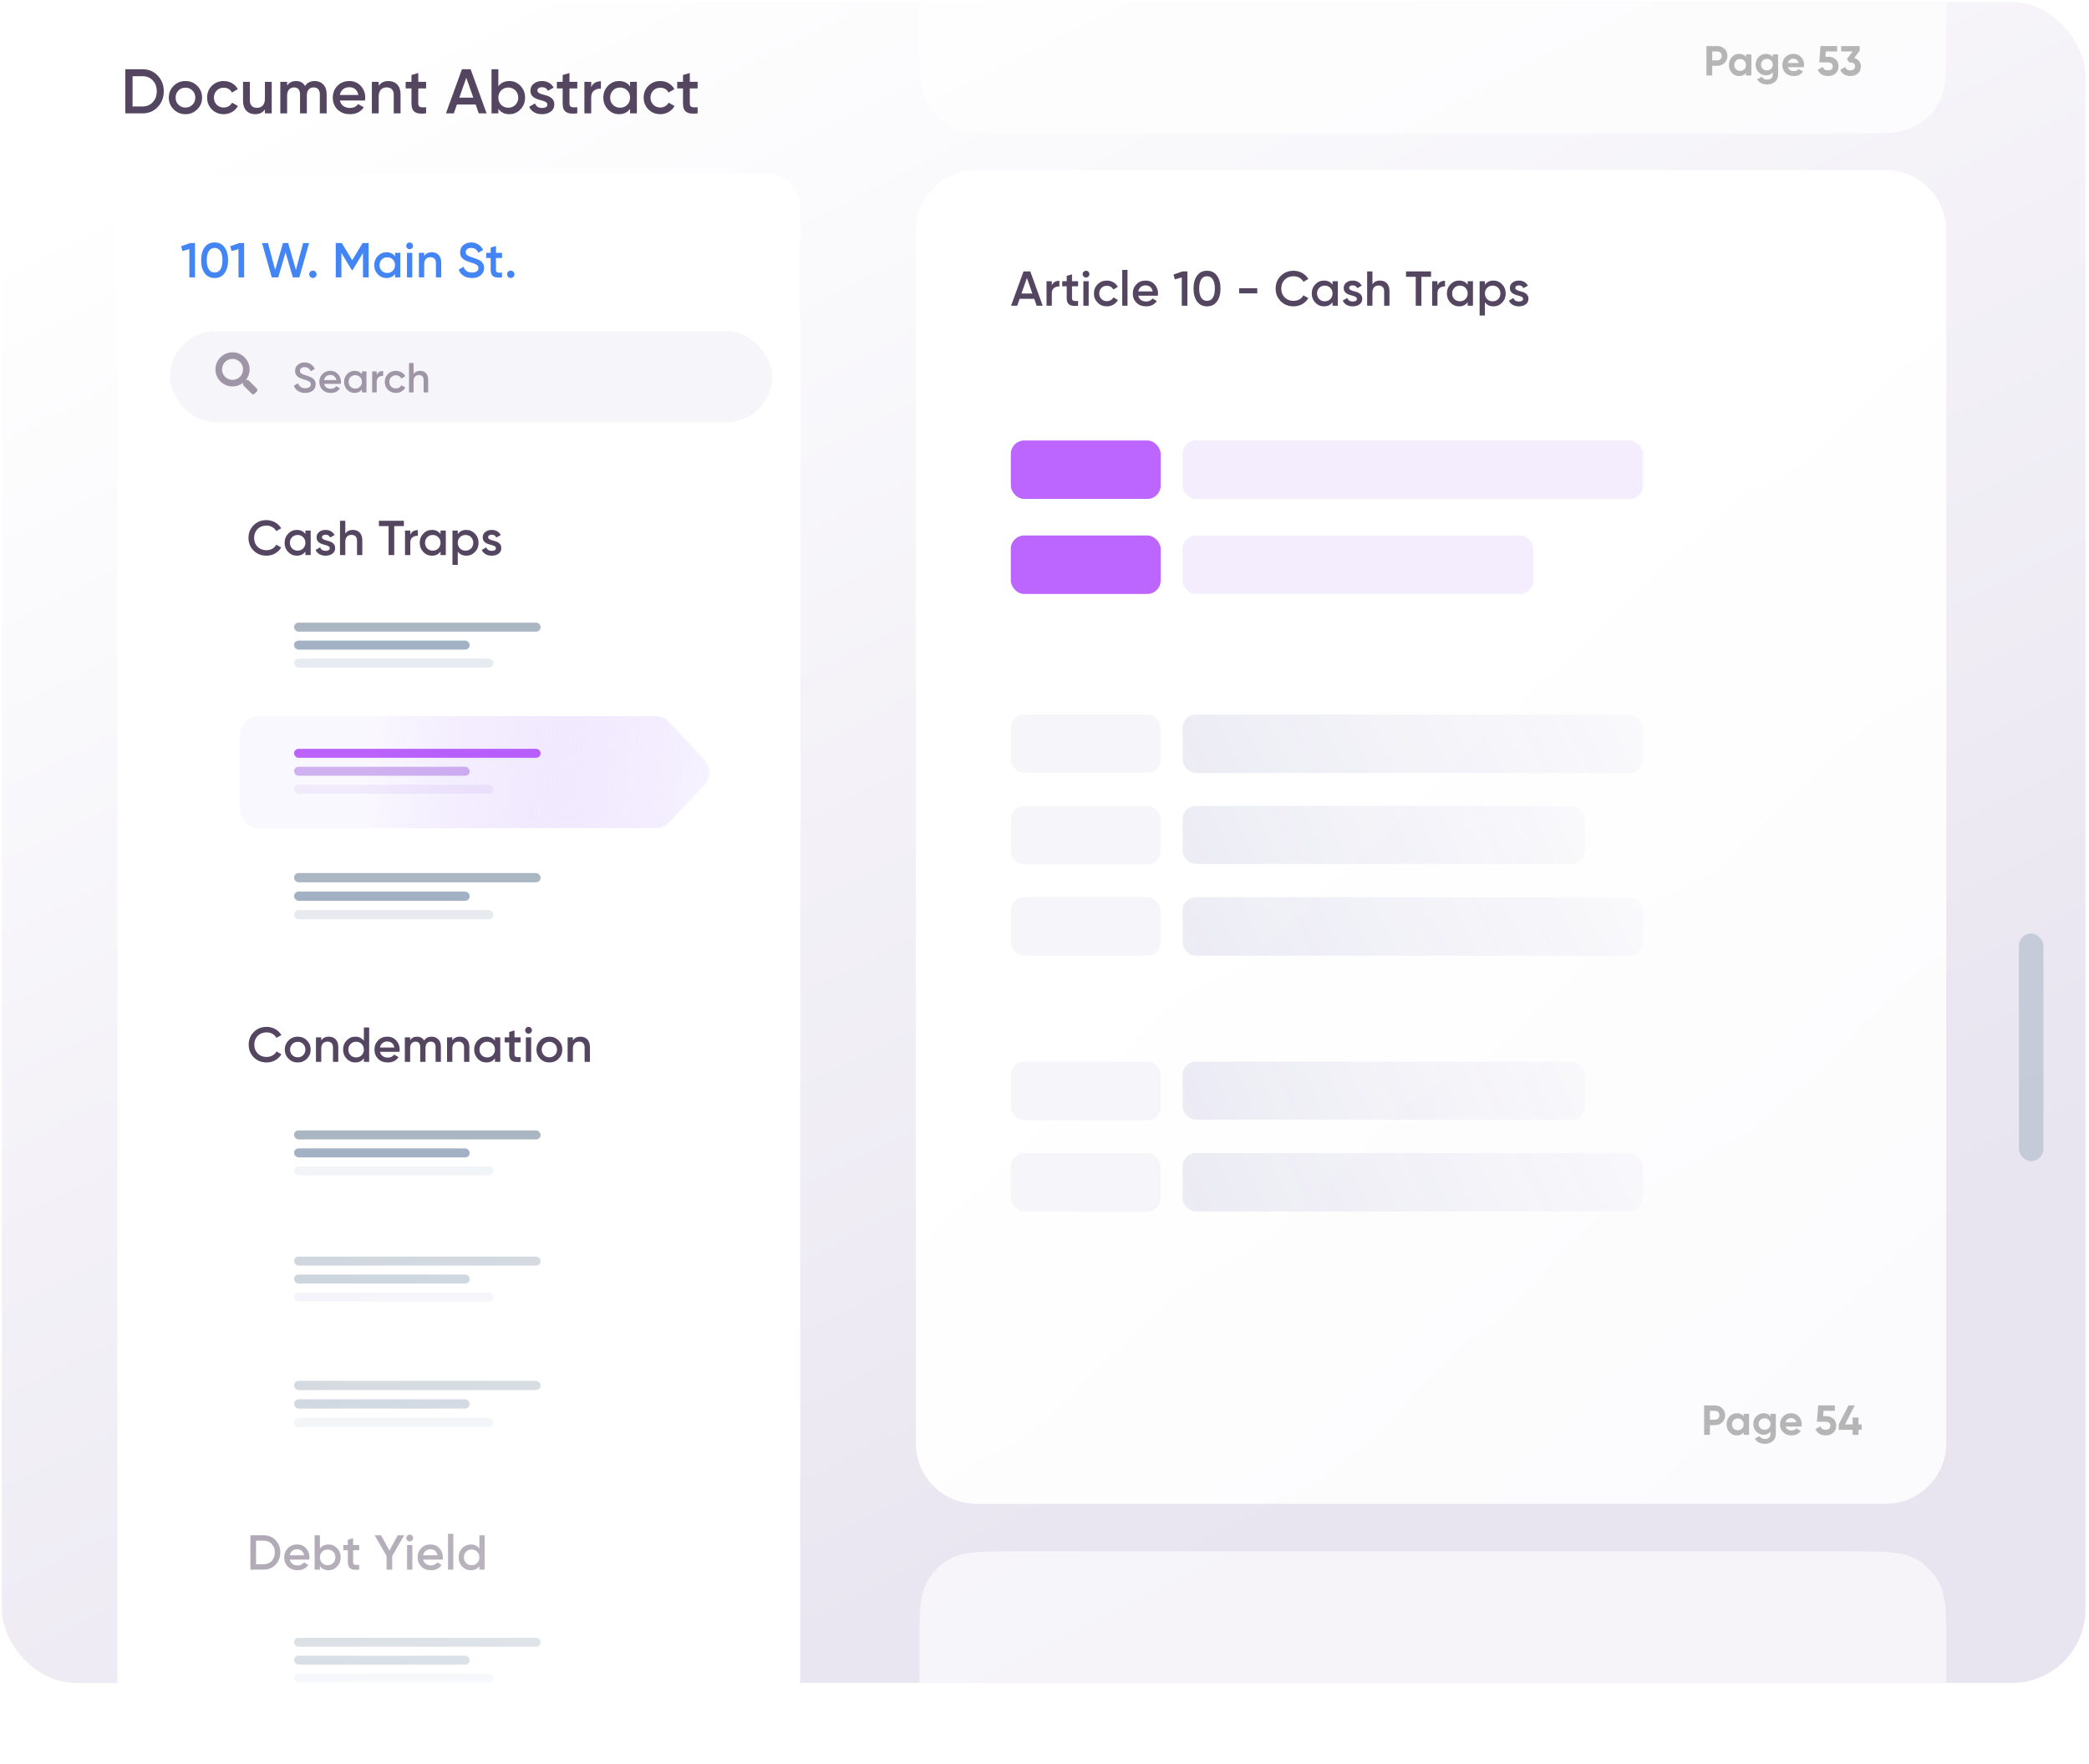 <svg width="566" height="478" viewBox="0 0 566 478" fill="none" xmlns="http://www.w3.org/2000/svg">
<rect x="0.5" y="0.535" width="564.536" height="455.424" rx="19.925" fill="url(#paint0_linear_1642_5206)"/>
<rect x="31.811" y="47.026" width="185.016" height="426.011" rx="8.539" fill="white"/>
<path d="M527.331 446.769C527.331 437.126 527.331 432.305 525.336 428.676C523.861 425.993 521.654 423.786 518.972 422.312C515.343 420.316 510.521 420.316 500.879 420.316H275.579C265.936 420.316 261.115 420.316 257.486 422.312C254.803 423.786 252.596 425.993 251.122 428.676C249.127 432.305 249.127 437.126 249.127 446.769V455.958H527.331V446.769Z" fill="white" fill-opacity="0.6"/>
<path d="M527.331 0.535H249.127V9.724C249.127 19.367 249.127 24.189 251.122 27.818C252.596 30.5 254.803 32.707 257.486 34.182C261.115 36.177 265.936 36.177 275.579 36.177H500.879C510.521 36.177 515.343 36.177 518.972 34.182C521.654 32.707 523.861 30.5 525.336 27.818C527.331 24.189 527.331 19.367 527.331 9.724V0.535Z" fill="white" fill-opacity="0.67"/>
<path d="M248.137 62.526C248.137 53.442 255.501 46.077 264.586 46.077H510.882C519.967 46.077 527.331 53.442 527.331 62.526V390.997C527.331 400.082 519.967 407.446 510.882 407.446H264.586C255.501 407.446 248.137 400.081 248.137 390.997V62.526Z" fill="url(#paint1_linear_1642_5206)"/>
<rect opacity="0.6" x="273.878" y="119.342" width="40.592" height="15.841" rx="3.612" fill="#8F00FF"/>
<rect opacity="0.6" x="273.878" y="145.083" width="40.592" height="15.841" rx="3.612" fill="#8F00FF"/>
<rect opacity="0.6" x="273.878" y="193.596" width="40.592" height="15.841" rx="3.612" fill="#EFEFF7"/>
<rect opacity="0.6" x="273.878" y="218.347" width="40.592" height="15.841" rx="3.612" fill="#EFEFF7"/>
<rect opacity="0.6" x="273.878" y="243.098" width="40.592" height="15.841" rx="3.612" fill="#EFEFF7"/>
<rect opacity="0.6" x="273.878" y="312.401" width="40.592" height="15.841" rx="3.612" fill="#EFEFF7"/>
<rect opacity="0.6" x="273.878" y="287.65" width="40.592" height="15.841" rx="3.612" fill="#EFEFF7"/>
<rect opacity="0.1" x="320.41" y="145.083" width="95.045" height="15.841" rx="3.612" fill="#8248F0"/>
<rect opacity="0.1" x="320.41" y="119.342" width="124.746" height="15.841" rx="3.612" fill="#8248F0"/>
<rect opacity="0.1" x="320.41" y="193.596" width="124.746" height="15.841" rx="3.612" fill="url(#paint2_linear_1642_5206)"/>
<rect opacity="0.1" x="320.41" y="218.347" width="109.011" height="15.718" rx="3.612" fill="url(#paint3_linear_1642_5206)"/>
<rect opacity="0.1" x="320.41" y="243.098" width="124.746" height="15.841" rx="3.612" fill="url(#paint4_linear_1642_5206)"/>
<rect opacity="0.1" x="320.41" y="312.401" width="124.746" height="15.841" rx="3.612" fill="url(#paint5_linear_1642_5206)"/>
<rect opacity="0.1" x="320.41" y="287.65" width="109.011" height="15.718" rx="3.612" fill="url(#paint6_linear_1642_5206)"/>
<path opacity="0.7" d="M461.721 380.775V388.745H463.292V386.126H464.692C465.455 386.126 466.104 385.865 466.628 385.352C467.152 384.84 467.413 384.202 467.413 383.451C467.413 382.699 467.152 382.062 466.628 381.549C466.104 381.037 465.455 380.775 464.692 380.775H461.721ZM463.292 384.658V382.244H464.692C465.364 382.244 465.854 382.756 465.854 383.451C465.854 384.134 465.364 384.658 464.692 384.658H463.292ZM472.43 383.724C471.986 383.166 471.371 382.893 470.574 382.893C469.812 382.893 469.163 383.189 468.616 383.77C468.081 384.35 467.808 385.056 467.808 385.899C467.808 386.741 468.081 387.459 468.616 388.039C469.163 388.62 469.812 388.905 470.574 388.905C471.371 388.905 471.986 388.631 472.43 388.073V388.745H473.899V383.052H472.43V383.724ZM469.721 387.06C469.425 386.753 469.277 386.366 469.277 385.899C469.277 385.432 469.425 385.045 469.721 384.749C470.017 384.441 470.392 384.293 470.848 384.293C471.303 384.293 471.679 384.441 471.975 384.749C472.282 385.045 472.43 385.432 472.43 385.899C472.43 386.366 472.282 386.753 471.975 387.06C471.679 387.356 471.303 387.504 470.848 387.504C470.392 387.504 470.017 387.356 469.721 387.06ZM479.705 383.758C479.273 383.178 478.669 382.893 477.884 382.893C477.087 382.893 476.415 383.178 475.869 383.747C475.322 384.316 475.049 384.999 475.049 385.808C475.049 386.616 475.322 387.311 475.857 387.88C476.404 388.438 477.075 388.722 477.884 388.722C478.669 388.722 479.273 388.438 479.705 387.857V388.472C479.705 389.371 479.136 389.872 478.214 389.872C477.508 389.872 477.007 389.61 476.722 389.075L475.47 389.793C475.971 390.703 476.939 391.182 478.168 391.182C478.988 391.182 479.683 390.954 480.263 390.487C480.844 390.02 481.14 389.349 481.14 388.472V383.052H479.705V383.758ZM479.705 385.808C479.705 386.718 479.034 387.367 478.111 387.367C477.189 387.367 476.518 386.718 476.518 385.808C476.518 385.364 476.666 384.988 476.962 384.703C477.269 384.407 477.645 384.259 478.111 384.259C478.578 384.259 478.954 384.407 479.25 384.703C479.557 384.988 479.705 385.364 479.705 385.808ZM488.119 386.502C488.153 386.286 488.176 386.092 488.176 385.899C488.176 385.045 487.903 384.339 487.356 383.758C486.821 383.178 486.127 382.893 485.296 382.893C484.419 382.893 483.69 383.178 483.132 383.758C482.574 384.328 482.29 385.045 482.29 385.899C482.29 386.764 482.574 387.481 483.144 388.051C483.713 388.62 484.464 388.905 485.409 388.905C486.502 388.905 487.334 388.495 487.891 387.686L486.707 387.003C486.423 387.379 485.99 387.572 485.432 387.572C484.555 387.572 484.02 387.219 483.827 386.502H488.119ZM483.804 385.364C483.975 384.635 484.51 384.214 485.296 384.214C485.967 384.214 486.537 384.589 486.707 385.364H483.804ZM493.972 383.679L494.074 382.244H497.137V380.775H492.617L492.298 385.204H494.712C495.475 385.204 495.942 385.637 495.942 386.286C495.942 386.958 495.475 387.367 494.666 387.367C493.904 387.367 493.425 387.049 493.232 386.411L491.888 387.197C492.332 388.324 493.38 388.905 494.666 388.905C495.463 388.905 496.135 388.677 496.682 388.21C497.24 387.743 497.513 387.106 497.513 386.286C497.513 385.466 497.251 384.828 496.727 384.373C496.204 383.906 495.555 383.679 494.792 383.679H493.972ZM503.546 385.933V384.043H501.963V385.933H499.891L502.532 380.775H500.847L498.194 385.933V387.39H501.963V388.745H503.546V387.39H504.399V385.933H503.546Z" fill="#979797"/>
<path opacity="0.7" d="M462.343 12.475V20.445H463.915V17.827H465.315C466.078 17.827 466.727 17.565 467.251 17.052C467.774 16.54 468.036 15.902 468.036 15.151C468.036 14.4 467.774 13.762 467.251 13.25C466.727 12.737 466.078 12.475 465.315 12.475H462.343ZM463.915 16.358V13.944H465.315C465.987 13.944 466.476 14.457 466.476 15.151C466.476 15.834 465.987 16.358 465.315 16.358H463.915ZM473.053 15.424C472.609 14.866 471.994 14.593 471.197 14.593C470.434 14.593 469.786 14.889 469.239 15.47C468.704 16.05 468.431 16.756 468.431 17.599C468.431 18.441 468.704 19.159 469.239 19.739C469.786 20.32 470.434 20.605 471.197 20.605C471.994 20.605 472.609 20.331 473.053 19.774V20.445H474.522V14.752H473.053V15.424ZM470.343 18.76C470.047 18.453 469.899 18.066 469.899 17.599C469.899 17.132 470.047 16.745 470.343 16.449C470.639 16.142 471.015 15.993 471.471 15.993C471.926 15.993 472.302 16.142 472.598 16.449C472.905 16.745 473.053 17.132 473.053 17.599C473.053 18.066 472.905 18.453 472.598 18.76C472.302 19.056 471.926 19.204 471.471 19.204C471.015 19.204 470.639 19.056 470.343 18.76ZM480.328 15.458C479.896 14.878 479.292 14.593 478.507 14.593C477.71 14.593 477.038 14.878 476.491 15.447C475.945 16.016 475.672 16.7 475.672 17.508C475.672 18.316 475.945 19.011 476.48 19.58C477.026 20.138 477.698 20.422 478.507 20.422C479.292 20.422 479.896 20.138 480.328 19.557V20.172C480.328 21.072 479.759 21.573 478.837 21.573C478.131 21.573 477.63 21.311 477.345 20.776L476.093 21.493C476.594 22.404 477.562 22.882 478.791 22.882C479.611 22.882 480.306 22.654 480.886 22.187C481.467 21.721 481.763 21.049 481.763 20.172V14.752H480.328V15.458ZM480.328 17.508C480.328 18.419 479.657 19.068 478.734 19.068C477.812 19.068 477.14 18.419 477.14 17.508C477.14 17.064 477.288 16.688 477.584 16.403C477.892 16.107 478.268 15.959 478.734 15.959C479.201 15.959 479.577 16.107 479.873 16.403C480.18 16.688 480.328 17.064 480.328 17.508ZM488.742 18.202C488.776 17.986 488.799 17.793 488.799 17.599C488.799 16.745 488.526 16.039 487.979 15.458C487.444 14.878 486.75 14.593 485.918 14.593C485.042 14.593 484.313 14.878 483.755 15.458C483.197 16.028 482.913 16.745 482.913 17.599C482.913 18.464 483.197 19.181 483.766 19.751C484.336 20.32 485.087 20.605 486.032 20.605C487.125 20.605 487.956 20.195 488.514 19.387L487.33 18.703C487.046 19.079 486.613 19.273 486.055 19.273C485.178 19.273 484.643 18.92 484.45 18.202H488.742ZM484.427 17.064C484.598 16.335 485.133 15.914 485.918 15.914C486.59 15.914 487.159 16.29 487.33 17.064H484.427ZM494.595 15.379L494.697 13.944H497.76V12.475H493.24L492.921 16.904H495.335C496.098 16.904 496.565 17.337 496.565 17.986C496.565 18.658 496.098 19.068 495.289 19.068C494.526 19.068 494.048 18.749 493.855 18.111L492.511 18.897C492.955 20.024 494.003 20.605 495.289 20.605C496.086 20.605 496.758 20.377 497.305 19.91C497.862 19.443 498.136 18.806 498.136 17.986C498.136 17.166 497.874 16.529 497.35 16.073C496.826 15.606 496.177 15.379 495.415 15.379H494.595ZM503.866 13.773V12.475L498.857 12.475V13.944H501.976L500.405 15.993L501.009 16.904H501.35C502.158 16.904 502.625 17.337 502.625 17.986C502.625 18.658 502.158 19.068 501.35 19.068C500.621 19.068 500.155 18.76 499.961 18.145L498.618 18.92C499.062 20.024 500.109 20.605 501.35 20.605C502.147 20.605 502.819 20.377 503.365 19.91C503.923 19.443 504.196 18.806 504.196 17.986C504.196 16.859 503.456 16.028 502.375 15.709L503.866 13.773Z" fill="#979797"/>
<path d="M282.512 82.829L279.151 73.531H277.318L273.944 82.829H275.605L276.256 80.956H280.214L280.865 82.829H282.512ZM278.235 75.324L279.709 79.522H276.76L278.235 75.324ZM284.986 76.188H283.552V82.829H284.986V79.482C284.986 78.804 285.186 78.313 285.597 78.021C286.009 77.715 286.487 77.582 287.032 77.622V76.068C286.036 76.068 285.345 76.48 284.986 77.303V76.188ZM292.099 76.188H290.452V74.328L289.018 74.753V76.188H287.796V77.569H289.018V80.757C289.018 82.497 289.908 83.095 292.099 82.829V81.541C291.01 81.594 290.452 81.607 290.452 80.757V77.569H292.099V76.188ZM294.888 74.926C295.26 74.554 295.26 73.996 294.901 73.637C294.543 73.265 293.958 73.265 293.6 73.637C293.241 73.996 293.241 74.554 293.6 74.926C293.972 75.284 294.53 75.284 294.888 74.926ZM294.968 82.829V76.188H293.533V82.829H294.968ZM299.901 83.002C301.19 83.002 302.319 82.338 302.89 81.275L301.655 80.571C301.336 81.195 300.672 81.594 299.888 81.594C299.304 81.594 298.812 81.394 298.414 80.996C298.028 80.597 297.829 80.106 297.829 79.508C297.829 78.911 298.028 78.419 298.414 78.021C298.812 77.622 299.304 77.423 299.888 77.423C300.685 77.423 301.323 77.808 301.628 78.446L302.863 77.728C302.332 76.679 301.19 76.015 299.901 76.015C298.905 76.015 298.068 76.347 297.391 77.024C296.727 77.689 296.394 78.512 296.394 79.508C296.394 80.491 296.727 81.315 297.391 81.992C298.068 82.67 298.905 83.002 299.901 83.002ZM305.494 82.829V73.132H304.06V82.829H305.494ZM313.709 80.119C313.748 79.867 313.762 79.668 313.762 79.522C313.762 78.552 313.443 77.715 312.819 77.038C312.194 76.36 311.397 76.015 310.428 76.015C309.405 76.015 308.555 76.347 307.904 77.024C307.253 77.689 306.921 78.512 306.921 79.508C306.921 80.518 307.253 81.355 307.917 82.019C308.581 82.67 309.458 83.002 310.534 83.002C311.822 83.002 312.792 82.524 313.443 81.554L312.261 80.863C311.876 81.408 311.304 81.687 310.547 81.687C309.445 81.687 308.634 81.129 308.422 80.119H313.709ZM308.409 78.95C308.608 77.941 309.352 77.317 310.414 77.317C311.357 77.317 312.115 77.874 312.314 78.95H308.409ZM317.946 74.394L318.318 75.696L320.191 75.165V82.829H321.719V73.531H320.39L317.946 74.394ZM329.716 81.687C330.367 80.81 330.686 79.641 330.686 78.18C330.686 76.719 330.367 75.55 329.716 74.673C329.079 73.796 328.189 73.358 327.033 73.358C325.877 73.358 324.987 73.796 324.337 74.673C323.699 75.55 323.38 76.719 323.38 78.18C323.38 79.641 323.699 80.81 324.337 81.687C324.987 82.563 325.877 83.002 327.033 83.002C328.189 83.002 329.079 82.563 329.716 81.687ZM327.033 81.514C325.665 81.514 324.908 80.319 324.908 78.18C324.908 76.041 325.665 74.846 327.033 74.846C328.414 74.846 329.158 76.041 329.158 78.18C329.158 80.319 328.414 81.514 327.033 81.514ZM340.647 79.482V78.1H335.732V79.482H340.647ZM350.486 83.002C351.337 83.002 352.12 82.802 352.824 82.404C353.542 81.992 354.099 81.448 354.485 80.77L353.156 80.013C352.678 80.93 351.655 81.514 350.486 81.514C349.49 81.514 348.693 81.195 348.069 80.571C347.458 79.947 347.152 79.15 347.152 78.18C347.152 77.21 347.458 76.413 348.069 75.789C348.693 75.165 349.49 74.846 350.486 74.846C351.655 74.846 352.665 75.43 353.156 76.347L354.485 75.576C353.688 74.208 352.173 73.358 350.486 73.358C349.092 73.358 347.923 73.823 347.006 74.753C346.09 75.669 345.625 76.812 345.625 78.18C345.625 79.548 346.09 80.691 347.006 81.62C347.923 82.537 349.092 83.002 350.486 83.002ZM361.041 77.131C360.496 76.387 359.726 76.015 358.716 76.015C357.8 76.015 357.029 76.347 356.378 77.024C355.727 77.702 355.409 78.525 355.409 79.508C355.409 80.478 355.727 81.315 356.378 81.992C357.029 82.67 357.8 83.002 358.716 83.002C359.726 83.002 360.496 82.63 361.041 81.873V82.829H362.475V76.188H361.041V77.131ZM357.441 81.036C357.043 80.624 356.843 80.119 356.843 79.508C356.843 78.897 357.043 78.392 357.441 77.994C357.84 77.582 358.344 77.383 358.942 77.383C359.54 77.383 360.045 77.582 360.443 77.994C360.842 78.392 361.041 78.897 361.041 79.508C361.041 80.119 360.842 80.624 360.443 81.036C360.045 81.434 359.54 81.634 358.942 81.634C358.344 81.634 357.84 81.434 357.441 81.036ZM365.53 78.021C365.53 77.556 365.955 77.317 366.5 77.317C367.097 77.317 367.522 77.569 367.748 78.074L368.957 77.396C368.492 76.533 367.602 76.015 366.5 76.015C365.809 76.015 365.224 76.201 364.759 76.573C364.295 76.945 364.069 77.436 364.069 78.047C364.042 79.442 365.384 79.84 366.38 80.093C367.084 80.265 367.642 80.518 367.642 80.943C367.642 81.434 367.27 81.687 366.513 81.687C365.756 81.687 365.264 81.368 365.038 80.73L363.803 81.448C364.228 82.417 365.198 83.002 366.513 83.002C367.257 83.002 367.868 82.816 368.359 82.457C368.851 82.099 369.103 81.594 369.103 80.956C369.13 79.535 367.801 79.11 366.778 78.884C366.088 78.685 365.53 78.459 365.53 78.021ZM373.913 76.015C372.969 76.015 372.292 76.36 371.854 77.038V73.531H370.419V82.829H371.854V79.269C371.854 77.981 372.531 77.356 373.541 77.356C374.457 77.356 375.028 77.901 375.028 78.897V82.829H376.463V78.751C376.463 77.051 375.44 76.015 373.913 76.015ZM380.957 73.531V74.992H383.587V82.829H385.114V74.992H387.731V73.531H380.957ZM389.466 76.188H388.031V82.829H389.466V79.482C389.466 78.804 389.665 78.313 390.077 78.021C390.489 77.715 390.967 77.582 391.511 77.622V76.068C390.515 76.068 389.825 76.48 389.466 77.303V76.188ZM397.653 77.131C397.108 76.387 396.338 76.015 395.329 76.015C394.412 76.015 393.642 76.347 392.991 77.024C392.34 77.702 392.021 78.525 392.021 79.508C392.021 80.478 392.34 81.315 392.991 81.992C393.642 82.67 394.412 83.002 395.329 83.002C396.338 83.002 397.108 82.63 397.653 81.873V82.829H399.088V76.188H397.653V77.131ZM394.053 81.036C393.655 80.624 393.456 80.119 393.456 79.508C393.456 78.897 393.655 78.392 394.053 77.994C394.452 77.582 394.957 77.383 395.554 77.383C396.152 77.383 396.657 77.582 397.055 77.994C397.454 78.392 397.653 78.897 397.653 79.508C397.653 80.119 397.454 80.624 397.055 81.036C396.657 81.434 396.152 81.634 395.554 81.634C394.957 81.634 394.452 81.434 394.053 81.036ZM404.652 76.015C403.642 76.015 402.872 76.387 402.327 77.144V76.188H400.893V85.486H402.327V81.886C402.872 82.63 403.642 83.002 404.652 83.002C405.568 83.002 406.339 82.67 406.99 81.992C407.64 81.315 407.959 80.491 407.959 79.508C407.959 78.539 407.64 77.715 406.99 77.038C406.339 76.36 405.568 76.015 404.652 76.015ZM402.925 81.036C402.526 80.624 402.327 80.119 402.327 79.508C402.327 78.897 402.526 78.392 402.925 77.994C403.323 77.582 403.828 77.383 404.426 77.383C405.024 77.383 405.528 77.582 405.927 77.994C406.325 78.392 406.525 78.897 406.525 79.508C406.525 80.119 406.325 80.624 405.927 81.036C405.528 81.434 405.024 81.634 404.426 81.634C403.828 81.634 403.323 81.434 402.925 81.036ZM410.551 78.021C410.551 77.556 410.976 77.317 411.521 77.317C412.118 77.317 412.544 77.569 412.769 78.074L413.978 77.396C413.513 76.533 412.623 76.015 411.521 76.015C410.83 76.015 410.246 76.201 409.781 76.573C409.316 76.945 409.09 77.436 409.09 78.047C409.063 79.442 410.405 79.84 411.401 80.093C412.105 80.265 412.663 80.518 412.663 80.943C412.663 81.434 412.291 81.687 411.534 81.687C410.777 81.687 410.285 81.368 410.06 80.73L408.824 81.448C409.249 82.417 410.219 83.002 411.534 83.002C412.278 83.002 412.889 82.816 413.38 82.457C413.872 82.099 414.124 81.594 414.124 80.956C414.151 79.535 412.822 79.11 411.8 78.884C411.109 78.685 410.551 78.459 410.551 78.021Z" fill="#544660"/>
<g clip-path="url(#clip0_1642_5206)">
<g opacity="0.8" filter="url(#filter0_d_1642_5206)">
<rect x="65.019" y="160.06" width="129.037" height="30.362" rx="4.928" fill="url(#paint7_linear_1642_5206)"/>
</g>
<rect opacity="0.1" x="79.664" y="178.432" width="54" height="2.433" rx="1.216" fill="#134583"/>
<rect opacity="0.5" x="79.664" y="173.566" width="47.593" height="2.433" rx="1.216" fill="#0A3160" fill-opacity="0.75"/>
<rect opacity="0.6" x="79.664" y="168.7" width="66.814" height="2.433" rx="1.216" fill="#728599"/>
<path opacity="0.8" d="M65.019 198.961C65.019 196.24 67.225 194.033 69.947 194.033H177.683C179.048 194.033 180.352 194.6 181.284 195.598L190.901 205.895C192.675 207.794 192.669 210.743 190.888 212.636L181.283 222.844C180.351 223.834 179.053 224.395 177.694 224.395H69.947C67.225 224.395 65.019 222.188 65.019 219.467V198.961Z" fill="url(#paint8_linear_1642_5206)" fill-opacity="0.5"/>
<rect opacity="0.1" x="79.664" y="212.613" width="54" height="2.433" rx="1.216" fill="#A56BE0"/>
<rect opacity="0.5" x="79.664" y="207.747" width="47.593" height="2.433" rx="1.216" fill="#A56BE0"/>
<rect opacity="0.6" x="79.664" y="202.881" width="66.814" height="2.433" rx="1.216" fill="#8F00FF"/>
<g opacity="0.8" filter="url(#filter1_d_1642_5206)">
<rect x="65.019" y="228.177" width="129.037" height="30.362" rx="4.928" fill="url(#paint9_linear_1642_5206)" fill-opacity="0.8"/>
</g>
<rect opacity="0.1" x="79.664" y="246.567" width="54" height="2.507" rx="1.253" fill="#0A3160"/>
<rect opacity="0.5" x="79.664" y="241.555" width="47.593" height="2.507" rx="1.253" fill="#0A3160" fill-opacity="0.75"/>
<rect opacity="0.6" x="79.664" y="236.541" width="66.814" height="2.507" rx="1.253" fill="#728599"/>
</g>
<path d="M72.189 150.557C73.039 150.557 73.823 150.358 74.527 149.96C75.244 149.548 75.802 149.003 76.187 148.326L74.859 147.569C74.381 148.485 73.358 149.07 72.189 149.07C71.193 149.07 70.396 148.751 69.771 148.127C69.16 147.502 68.855 146.705 68.855 145.736C68.855 144.766 69.16 143.969 69.771 143.345C70.396 142.72 71.193 142.402 72.189 142.402C73.358 142.402 74.367 142.986 74.859 143.903L76.187 143.132C75.39 141.764 73.876 140.914 72.189 140.914C70.794 140.914 69.625 141.379 68.709 142.309C67.792 143.225 67.327 144.367 67.327 145.736C67.327 147.104 67.792 148.246 68.709 149.176C69.625 150.093 70.794 150.557 72.189 150.557ZM82.743 144.686C82.199 143.942 81.428 143.57 80.419 143.57C79.502 143.57 78.732 143.903 78.081 144.58C77.43 145.257 77.111 146.081 77.111 147.064C77.111 148.034 77.43 148.87 78.081 149.548C78.732 150.225 79.502 150.557 80.419 150.557C81.428 150.557 82.199 150.186 82.743 149.428V150.385H84.178V143.743H82.743V144.686ZM79.143 148.592C78.745 148.18 78.546 147.675 78.546 147.064C78.546 146.453 78.745 145.948 79.143 145.55C79.542 145.138 80.047 144.939 80.644 144.939C81.242 144.939 81.747 145.138 82.145 145.55C82.544 145.948 82.743 146.453 82.743 147.064C82.743 147.675 82.544 148.18 82.145 148.592C81.747 148.99 81.242 149.189 80.644 149.189C80.047 149.189 79.542 148.99 79.143 148.592ZM87.232 145.576C87.232 145.111 87.657 144.872 88.202 144.872C88.8 144.872 89.225 145.125 89.451 145.629L90.659 144.952C90.194 144.089 89.305 143.57 88.202 143.57C87.511 143.57 86.927 143.756 86.462 144.128C85.997 144.5 85.771 144.992 85.771 145.603C85.745 146.998 87.086 147.396 88.082 147.648C88.786 147.821 89.344 148.073 89.344 148.499C89.344 148.99 88.972 149.242 88.215 149.242C87.458 149.242 86.967 148.924 86.741 148.286L85.505 149.003C85.93 149.973 86.9 150.557 88.215 150.557C88.959 150.557 89.57 150.371 90.062 150.013C90.553 149.654 90.805 149.149 90.805 148.512C90.832 147.091 89.504 146.665 88.481 146.44C87.79 146.24 87.232 146.015 87.232 145.576ZM95.615 143.57C94.672 143.57 93.995 143.916 93.556 144.593V141.087H92.121V150.385H93.556V146.825C93.556 145.536 94.234 144.912 95.243 144.912C96.16 144.912 96.731 145.457 96.731 146.453V150.385H98.165V146.307C98.165 144.607 97.143 143.57 95.615 143.57ZM102.659 141.087V142.548H105.289V150.385H106.817V142.548H109.433V141.087H102.659ZM111.168 143.743H109.734V150.385H111.168V147.037C111.168 146.36 111.368 145.868 111.779 145.576C112.191 145.271 112.669 145.138 113.214 145.178V143.624C112.218 143.624 111.527 144.035 111.168 144.859V143.743ZM119.356 144.686C118.811 143.942 118.04 143.57 117.031 143.57C116.114 143.57 115.344 143.903 114.693 144.58C114.042 145.257 113.723 146.081 113.723 147.064C113.723 148.034 114.042 148.87 114.693 149.548C115.344 150.225 116.114 150.557 117.031 150.557C118.04 150.557 118.811 150.186 119.356 149.428V150.385H120.79V143.743H119.356V144.686ZM115.756 148.592C115.357 148.18 115.158 147.675 115.158 147.064C115.158 146.453 115.357 145.948 115.756 145.55C116.154 145.138 116.659 144.939 117.257 144.939C117.855 144.939 118.359 145.138 118.758 145.55C119.156 145.948 119.356 146.453 119.356 147.064C119.356 147.675 119.156 148.18 118.758 148.592C118.359 148.99 117.855 149.189 117.257 149.189C116.659 149.189 116.154 148.99 115.756 148.592ZM126.354 143.57C125.345 143.57 124.574 143.942 124.03 144.7V143.743H122.595V153.041H124.03V149.442C124.574 150.186 125.345 150.557 126.354 150.557C127.271 150.557 128.041 150.225 128.692 149.548C129.343 148.87 129.662 148.047 129.662 147.064C129.662 146.094 129.343 145.271 128.692 144.593C128.041 143.916 127.271 143.57 126.354 143.57ZM124.627 148.592C124.229 148.18 124.03 147.675 124.03 147.064C124.03 146.453 124.229 145.948 124.627 145.55C125.026 145.138 125.531 144.939 126.128 144.939C126.726 144.939 127.231 145.138 127.629 145.55C128.028 145.948 128.227 146.453 128.227 147.064C128.227 147.675 128.028 148.18 127.629 148.592C127.231 148.99 126.726 149.189 126.128 149.189C125.531 149.189 125.026 148.99 124.627 148.592ZM132.253 145.576C132.253 145.111 132.679 144.872 133.223 144.872C133.821 144.872 134.246 145.125 134.472 145.629L135.681 144.952C135.216 144.089 134.326 143.57 133.223 143.57C132.532 143.57 131.948 143.756 131.483 144.128C131.018 144.5 130.792 144.992 130.792 145.603C130.766 146.998 132.107 147.396 133.104 147.648C133.808 147.821 134.366 148.073 134.366 148.499C134.366 148.99 133.994 149.242 133.236 149.242C132.479 149.242 131.988 148.924 131.762 148.286L130.527 149.003C130.952 149.973 131.921 150.557 133.236 150.557C133.98 150.557 134.591 150.371 135.083 150.013C135.574 149.654 135.827 149.149 135.827 148.512C135.853 147.091 134.525 146.665 133.502 146.44C132.811 146.24 132.253 146.015 132.253 145.576Z" fill="#544660"/>
<g clip-path="url(#clip1_1642_5206)">
<g opacity="0.8" filter="url(#filter2_d_1642_5206)">
<rect x="65.019" y="297.636" width="129.037" height="30.362" rx="4.928" fill="url(#paint10_linear_1642_5206)"/>
</g>
<rect opacity="0.1" x="79.664" y="316.008" width="54" height="2.433" rx="1.216" fill="#134583"/>
<rect opacity="0.5" x="79.664" y="311.143" width="47.593" height="2.433" rx="1.216" fill="#0A3160" fill-opacity="0.75"/>
<rect opacity="0.6" x="79.664" y="306.276" width="66.814" height="2.433" rx="1.216" fill="#728599"/>
<g opacity="0.8" filter="url(#filter3_d_1642_5206)">
<rect x="65.019" y="331.609" width="129.037" height="30.362" rx="4.928" fill="url(#paint11_linear_1642_5206)" fill-opacity="0.8"/>
</g>
<rect opacity="0.1" x="79.664" y="350.189" width="54" height="2.433" rx="1.216" fill="#3C3A97"/>
<rect opacity="0.5" x="79.664" y="345.323" width="47.593" height="2.433" rx="1.216" fill="#0A3160" fill-opacity="0.75"/>
<rect opacity="0.6" x="79.664" y="340.457" width="66.814" height="2.433" rx="1.216" fill="#728599"/>
<g opacity="0.8" filter="url(#filter4_d_1642_5206)">
<rect x="65.019" y="365.753" width="129.037" height="30.362" rx="4.928" fill="url(#paint12_linear_1642_5206)" fill-opacity="0.8"/>
</g>
<rect opacity="0.1" x="79.664" y="384.144" width="54" height="2.507" rx="1.253" fill="#0A3160"/>
<rect opacity="0.5" x="79.664" y="379.131" width="47.593" height="2.507" rx="1.253" fill="#0A3160" fill-opacity="0.75"/>
<rect opacity="0.6" x="79.664" y="374.117" width="66.814" height="2.507" rx="1.253" fill="#728599"/>
</g>
<path d="M72.242 287.86C73.092 287.86 73.875 287.661 74.579 287.262C75.297 286.851 75.855 286.306 76.24 285.629L74.912 284.871C74.433 285.788 73.41 286.372 72.242 286.372C71.245 286.372 70.448 286.054 69.824 285.429C69.213 284.805 68.907 284.008 68.907 283.038C68.907 282.069 69.213 281.272 69.824 280.647C70.448 280.023 71.245 279.704 72.242 279.704C73.41 279.704 74.42 280.289 74.912 281.205L76.24 280.435C75.443 279.067 73.929 278.217 72.242 278.217C70.847 278.217 69.678 278.681 68.761 279.611C67.845 280.528 67.38 281.67 67.38 283.038C67.38 284.407 67.845 285.549 68.761 286.479C69.678 287.395 70.847 287.86 72.242 287.86ZM80.671 287.86C81.654 287.86 82.477 287.528 83.155 286.851C83.832 286.173 84.177 285.35 84.177 284.367C84.177 283.384 83.832 282.56 83.155 281.883C82.477 281.205 81.654 280.873 80.671 280.873C79.701 280.873 78.864 281.205 78.187 281.883C77.509 282.56 77.164 283.384 77.164 284.367C77.164 285.35 77.509 286.173 78.187 286.851C78.864 287.528 79.701 287.86 80.671 287.86ZM79.196 285.868C78.798 285.469 78.598 284.964 78.598 284.367C78.598 283.769 78.798 283.264 79.196 282.866C79.595 282.467 80.086 282.268 80.671 282.268C81.255 282.268 81.747 282.467 82.145 282.866C82.543 283.264 82.743 283.769 82.743 284.367C82.743 284.964 82.543 285.469 82.145 285.868C81.747 286.266 81.255 286.465 80.671 286.465C80.086 286.465 79.595 286.266 79.196 285.868ZM89.101 280.873C88.158 280.873 87.48 281.219 87.042 281.896V281.046H85.607V287.688H87.042V284.128C87.042 282.839 87.719 282.215 88.729 282.215C89.645 282.215 90.217 282.759 90.217 283.756V287.688H91.651V283.61C91.651 281.909 90.628 280.873 89.101 280.873ZM98.589 281.989C98.044 281.245 97.274 280.873 96.264 280.873C95.348 280.873 94.577 281.205 93.927 281.883C93.276 282.56 92.957 283.384 92.957 284.367C92.957 285.336 93.276 286.173 93.927 286.851C94.577 287.528 95.348 287.86 96.264 287.86C97.274 287.86 98.044 287.488 98.589 286.731V287.688H100.023V278.389H98.589V281.989ZM94.989 285.894C94.591 285.482 94.391 284.978 94.391 284.367C94.391 283.756 94.591 283.251 94.989 282.852C95.388 282.441 95.892 282.241 96.49 282.241C97.088 282.241 97.593 282.441 97.991 282.852C98.39 283.251 98.589 283.756 98.589 284.367C98.589 284.978 98.39 285.482 97.991 285.894C97.593 286.293 97.088 286.492 96.49 286.492C95.892 286.492 95.388 286.293 94.989 285.894ZM108.244 284.978C108.284 284.725 108.297 284.526 108.297 284.38C108.297 283.41 107.979 282.573 107.354 281.896C106.73 281.219 105.933 280.873 104.963 280.873C103.94 280.873 103.09 281.205 102.439 281.883C101.789 282.547 101.457 283.37 101.457 284.367C101.457 285.376 101.789 286.213 102.453 286.877C103.117 287.528 103.994 287.86 105.07 287.86C106.358 287.86 107.328 287.382 107.979 286.412L106.796 285.722C106.411 286.266 105.84 286.545 105.083 286.545C103.98 286.545 103.17 285.987 102.958 284.978H108.244ZM102.944 283.809C103.143 282.799 103.887 282.175 104.95 282.175C105.893 282.175 106.65 282.733 106.849 283.809H102.944ZM116.945 280.873C116.029 280.873 115.351 281.219 114.913 281.923C114.501 281.219 113.877 280.873 113.027 280.873C112.19 280.873 111.552 281.192 111.127 281.843V281.046H109.693V287.688H111.127V283.968C111.127 282.813 111.738 282.215 112.602 282.215C113.399 282.215 113.85 282.746 113.85 283.663V287.688H115.285V283.968C115.285 282.799 115.843 282.215 116.733 282.215C117.53 282.215 118.021 282.746 118.021 283.663V287.688H119.456V283.57C119.456 281.923 118.446 280.873 116.945 280.873ZM124.617 280.873C123.674 280.873 122.997 281.219 122.558 281.896V281.046H121.124V287.688H122.558V284.128C122.558 282.839 123.236 282.215 124.245 282.215C125.162 282.215 125.733 282.759 125.733 283.756V287.688H127.168V283.61C127.168 281.909 126.145 280.873 124.617 280.873ZM134.105 281.989C133.561 281.245 132.79 280.873 131.781 280.873C130.864 280.873 130.094 281.205 129.443 281.883C128.792 282.56 128.473 283.384 128.473 284.367C128.473 285.336 128.792 286.173 129.443 286.851C130.094 287.528 130.864 287.86 131.781 287.86C132.79 287.86 133.561 287.488 134.105 286.731V287.688H135.54V281.046H134.105V281.989ZM130.506 285.894C130.107 285.482 129.908 284.978 129.908 284.367C129.908 283.756 130.107 283.251 130.506 282.852C130.904 282.441 131.409 282.241 132.007 282.241C132.604 282.241 133.109 282.441 133.508 282.852C133.906 283.251 134.105 283.756 134.105 284.367C134.105 284.978 133.906 285.482 133.508 285.894C133.109 286.293 132.604 286.492 132.007 286.492C131.409 286.492 130.904 286.293 130.506 285.894ZM141.051 281.046H139.404V279.186L137.969 279.611V281.046H136.747V282.427H137.969V285.615C137.969 287.355 138.859 287.953 141.051 287.688V286.399C139.962 286.452 139.404 286.465 139.404 285.615V282.427H141.051V281.046ZM143.84 279.784C144.212 279.412 144.212 278.854 143.853 278.496C143.494 278.124 142.91 278.124 142.551 278.496C142.193 278.854 142.193 279.412 142.551 279.784C142.923 280.143 143.481 280.143 143.84 279.784ZM143.919 287.688V281.046H142.485V287.688H143.919ZM148.853 287.86C149.836 287.86 150.659 287.528 151.337 286.851C152.014 286.173 152.36 285.35 152.36 284.367C152.36 283.384 152.014 282.56 151.337 281.883C150.659 281.205 149.836 280.873 148.853 280.873C147.883 280.873 147.046 281.205 146.369 281.883C145.691 282.56 145.346 283.384 145.346 284.367C145.346 285.35 145.691 286.173 146.369 286.851C147.046 287.528 147.883 287.86 148.853 287.86ZM147.378 285.868C146.98 285.469 146.781 284.964 146.781 284.367C146.781 283.769 146.98 283.264 147.378 282.866C147.777 282.467 148.268 282.268 148.853 282.268C149.437 282.268 149.929 282.467 150.327 282.866C150.726 283.264 150.925 283.769 150.925 284.367C150.925 284.964 150.726 285.469 150.327 285.868C149.929 286.266 149.437 286.465 148.853 286.465C148.268 286.465 147.777 286.266 147.378 285.868ZM157.283 280.873C156.34 280.873 155.663 281.219 155.224 281.896V281.046H153.79V287.688H155.224V284.128C155.224 282.839 155.902 282.215 156.911 282.215C157.828 282.215 158.399 282.759 158.399 283.756V287.688H159.833V283.61C159.833 281.909 158.811 280.873 157.283 280.873Z" fill="#544660"/>
<g clip-path="url(#clip2_1642_5206)">
<g clip-path="url(#clip3_1642_5206)">
<g opacity="0.8" filter="url(#filter5_d_1642_5206)">
<rect x="65.018" y="435.084" width="129.037" height="30.362" rx="4.928" fill="url(#paint13_linear_1642_5206)"/>
</g>
<rect opacity="0.1" x="79.663" y="453.455" width="54" height="2.433" rx="1.216" fill="#134583"/>
<rect opacity="0.5" x="79.663" y="448.59" width="47.593" height="2.433" rx="1.216" fill="#0A3160" fill-opacity="0.75"/>
<rect opacity="0.6" x="79.663" y="443.725" width="66.814" height="2.433" rx="1.216" fill="#728599"/>
</g>
<path d="M67.845 415.963V425.262H71.498C72.773 425.262 73.836 424.81 74.672 423.92C75.522 423.017 75.948 421.914 75.948 420.613C75.948 419.298 75.522 418.195 74.672 417.305C73.836 416.415 72.773 415.963 71.498 415.963H67.845ZM69.372 423.801V417.425H71.498C72.374 417.425 73.092 417.73 73.636 418.328C74.194 418.926 74.473 419.683 74.473 420.613C74.473 421.529 74.194 422.3 73.636 422.897C73.092 423.495 72.374 423.801 71.498 423.801H69.372ZM83.796 422.552C83.836 422.3 83.849 422.1 83.849 421.954C83.849 420.985 83.53 420.148 82.906 419.47C82.282 418.793 81.485 418.447 80.515 418.447C79.492 418.447 78.642 418.78 77.991 419.457C77.34 420.121 77.008 420.945 77.008 421.941C77.008 422.95 77.34 423.787 78.004 424.451C78.669 425.102 79.545 425.434 80.621 425.434C81.91 425.434 82.879 424.956 83.53 423.987L82.348 423.296C81.963 423.84 81.392 424.119 80.635 424.119C79.532 424.119 78.722 423.561 78.509 422.552H83.796ZM78.496 421.383C78.695 420.374 79.439 419.749 80.502 419.749C81.445 419.749 82.202 420.307 82.401 421.383H78.496ZM89.003 418.447C87.994 418.447 87.223 418.819 86.679 419.563V415.963H85.244V425.262H86.679V424.305C87.223 425.062 87.994 425.434 89.003 425.434C89.92 425.434 90.69 425.102 91.341 424.425C91.992 423.747 92.311 422.911 92.311 421.941C92.311 420.958 91.992 420.134 91.341 419.457C90.69 418.78 89.92 418.447 89.003 418.447ZM87.276 423.468C86.878 423.057 86.679 422.552 86.679 421.941C86.679 421.33 86.878 420.825 87.276 420.427C87.675 420.015 88.18 419.816 88.778 419.816C89.375 419.816 89.88 420.015 90.278 420.427C90.677 420.825 90.876 421.33 90.876 421.941C90.876 422.552 90.677 423.057 90.278 423.468C89.88 423.867 89.375 424.066 88.778 424.066C88.18 424.066 87.675 423.867 87.276 423.468ZM97.32 418.62H95.673V416.76L94.239 417.186V418.62H93.016V420.002H94.239V423.19C94.239 424.93 95.128 425.527 97.32 425.262V423.973C96.231 424.026 95.673 424.04 95.673 423.19V420.002H97.32V418.62ZM107.772 415.963L105.514 420.081L103.242 415.963H101.502L104.743 421.569V425.262H106.271V421.569L109.512 415.963H107.772ZM111.647 417.358C112.019 416.986 112.019 416.428 111.661 416.07C111.302 415.698 110.717 415.698 110.359 416.07C110 416.428 110 416.986 110.359 417.358C110.731 417.717 111.289 417.717 111.647 417.358ZM111.727 425.262V418.62H110.292V425.262H111.727ZM119.941 422.552C119.981 422.3 119.994 422.1 119.994 421.954C119.994 420.985 119.676 420.148 119.051 419.47C118.427 418.793 117.63 418.447 116.66 418.447C115.637 418.447 114.787 418.78 114.136 419.457C113.486 420.121 113.154 420.945 113.154 421.941C113.154 422.95 113.486 423.787 114.15 424.451C114.814 425.102 115.691 425.434 116.767 425.434C118.055 425.434 119.025 424.956 119.676 423.987L118.493 423.296C118.108 423.84 117.537 424.119 116.78 424.119C115.677 424.119 114.867 423.561 114.655 422.552H119.941ZM114.641 421.383C114.84 420.374 115.584 419.749 116.647 419.749C117.59 419.749 118.347 420.307 118.546 421.383H114.641ZM122.824 425.262V415.565H121.39V425.262H122.824ZM129.883 419.563C129.338 418.819 128.568 418.447 127.558 418.447C126.642 418.447 125.871 418.78 125.22 419.457C124.569 420.134 124.251 420.958 124.251 421.941C124.251 422.911 124.569 423.747 125.22 424.425C125.871 425.102 126.642 425.434 127.558 425.434C128.568 425.434 129.338 425.062 129.883 424.305V425.262H131.317V415.963H129.883V419.563ZM126.283 423.468C125.885 423.057 125.685 422.552 125.685 421.941C125.685 421.33 125.885 420.825 126.283 420.427C126.682 420.015 127.186 419.816 127.784 419.816C128.382 419.816 128.887 420.015 129.285 420.427C129.684 420.825 129.883 421.33 129.883 421.941C129.883 422.552 129.684 423.057 129.285 423.468C128.887 423.867 128.382 424.066 127.784 424.066C127.186 424.066 126.682 423.867 126.283 423.468Z" fill="#544660"/>
</g>
<path d="M59.326 331.985C59.326 322.901 66.691 315.536 75.775 315.536H151.989C161.074 315.536 168.438 322.901 168.438 331.985V449.946C168.438 459.031 161.074 466.395 151.989 466.395H75.775C66.691 466.395 59.326 459.031 59.326 449.946V331.985Z" fill="url(#paint14_linear_1642_5206)" fill-opacity="0.66"/>
<rect x="547.009" y="252.916" width="6.642" height="61.672" rx="3.321" fill="#A3B1C3" fill-opacity="0.5"/>
<rect x="46.043" y="89.723" width="163.193" height="24.669" rx="12.334" fill="#F6F5F9"/>
<path opacity="0.54" d="M69.608 105.304L67.384 103.08C67.273 102.991 67.139 102.924 67.006 102.924H66.65C67.251 102.146 67.629 101.168 67.629 100.078C67.629 97.543 65.538 95.453 63.003 95.453C60.446 95.453 58.378 97.543 58.378 100.078C58.378 102.635 60.446 104.703 63.003 104.703C64.071 104.703 65.049 104.348 65.85 103.725V104.103C65.85 104.236 65.894 104.37 66.005 104.481L68.207 106.683C68.429 106.905 68.763 106.905 68.963 106.683L69.586 106.06C69.808 105.86 69.808 105.526 69.608 105.304ZM63.003 102.924C61.425 102.924 60.157 101.657 60.157 100.078C60.157 98.521 61.425 97.232 63.003 97.232C64.56 97.232 65.85 98.521 65.85 100.078C65.85 101.657 64.56 102.924 63.003 102.924Z" fill="#544660"/>
<path opacity="0.54" d="M82.701 106.461C83.543 106.461 84.227 106.256 84.739 105.834C85.263 105.413 85.524 104.832 85.524 104.115C85.581 103.352 85.126 102.806 84.705 102.476C84.579 102.373 84.386 102.259 84.124 102.157C83.874 102.054 83.68 101.975 83.532 101.929C83.395 101.872 83.179 101.804 82.872 101.701C81.653 101.326 81.266 101.052 81.266 100.46C81.266 99.857 81.756 99.47 82.519 99.47C83.304 99.47 83.862 99.846 84.192 100.586L85.297 99.948C84.784 98.855 83.794 98.195 82.519 98.195C81.813 98.195 81.209 98.4 80.708 98.821C80.207 99.231 79.957 99.789 79.957 100.494C79.957 101.212 80.219 101.735 80.731 102.1C81.266 102.453 81.642 102.601 82.405 102.829C83.076 103.033 83.555 103.227 83.817 103.398C84.079 103.569 84.215 103.808 84.215 104.138C84.215 104.764 83.725 105.185 82.735 105.185C81.733 105.185 81.073 104.741 80.754 103.842L79.627 104.502C80.048 105.72 81.164 106.461 82.701 106.461ZM92.342 103.99C92.376 103.774 92.387 103.603 92.387 103.477C92.387 102.646 92.114 101.929 91.579 101.348C91.044 100.768 90.361 100.472 89.529 100.472C88.653 100.472 87.924 100.756 87.366 101.337C86.808 101.906 86.523 102.612 86.523 103.466C86.523 104.331 86.808 105.049 87.377 105.618C87.947 106.176 88.698 106.461 89.62 106.461C90.725 106.461 91.556 106.051 92.114 105.219L91.1 104.627C90.77 105.094 90.281 105.333 89.632 105.333C88.687 105.333 87.992 104.855 87.81 103.99H92.342ZM87.799 102.988C87.969 102.123 88.607 101.587 89.518 101.587C90.326 101.587 90.975 102.066 91.146 102.988H87.799ZM98.058 101.428C97.591 100.79 96.931 100.472 96.066 100.472C95.28 100.472 94.62 100.756 94.062 101.337C93.504 101.918 93.231 102.624 93.231 103.466C93.231 104.297 93.504 105.015 94.062 105.595C94.62 106.176 95.28 106.461 96.066 106.461C96.931 106.461 97.591 106.142 98.058 105.493V106.312H99.288V100.62H98.058V101.428ZM94.973 104.775C94.631 104.422 94.46 103.99 94.46 103.466C94.46 102.942 94.631 102.51 94.973 102.168C95.314 101.815 95.747 101.644 96.259 101.644C96.772 101.644 97.204 101.815 97.546 102.168C97.888 102.51 98.058 102.942 98.058 103.466C98.058 103.99 97.888 104.422 97.546 104.775C97.204 105.117 96.772 105.288 96.259 105.288C95.747 105.288 95.314 105.117 94.973 104.775ZM102.065 100.62H100.835V106.312H102.065V103.443C102.065 102.863 102.235 102.441 102.588 102.191C102.941 101.929 103.351 101.815 103.818 101.849V100.517C102.964 100.517 102.372 100.87 102.065 101.576V100.62ZM107.261 106.461C108.365 106.461 109.333 105.891 109.822 104.98L108.763 104.377C108.49 104.912 107.921 105.254 107.249 105.254C106.748 105.254 106.327 105.083 105.985 104.741C105.655 104.4 105.484 103.978 105.484 103.466C105.484 102.954 105.655 102.532 105.985 102.191C106.327 101.849 106.748 101.679 107.249 101.679C107.932 101.679 108.479 102.009 108.741 102.555L109.8 101.94C109.344 101.041 108.365 100.472 107.261 100.472C106.407 100.472 105.689 100.756 105.109 101.337C104.539 101.906 104.255 102.612 104.255 103.466C104.255 104.309 104.539 105.015 105.109 105.595C105.689 106.176 106.407 106.461 107.261 106.461ZM113.819 100.472C113.011 100.472 112.43 100.768 112.055 101.348V98.343H110.825V106.312H112.055V103.261C112.055 102.157 112.635 101.622 113.501 101.622C114.286 101.622 114.776 102.088 114.776 102.942V106.312H116.005V102.817C116.005 101.36 115.129 100.472 113.819 100.472Z" fill="#544660"/>
<path d="M49.061 66.721L49.433 68.023L51.306 67.492V75.156H52.834V65.858H51.505L49.061 66.721ZM60.831 74.014C61.482 73.137 61.801 71.968 61.801 70.507C61.801 69.046 61.482 67.877 60.831 67C60.194 66.124 59.304 65.685 58.148 65.685C56.992 65.685 56.102 66.124 55.452 67C54.814 67.877 54.495 69.046 54.495 70.507C54.495 71.968 54.814 73.137 55.452 74.014C56.102 74.891 56.992 75.329 58.148 75.329C59.304 75.329 60.194 74.891 60.831 74.014ZM58.148 73.841C56.78 73.841 56.023 72.646 56.023 70.507C56.023 68.368 56.78 67.173 58.148 67.173C59.529 67.173 60.273 68.368 60.273 70.507C60.273 72.646 59.529 73.841 58.148 73.841ZM62.377 66.721L62.749 68.023L64.622 67.492V75.156H66.149V65.858H64.821L62.377 66.721ZM75.395 75.156L77.374 68.368L79.34 75.156H81.107L83.737 65.858H82.13L80.177 73.124L78.078 65.858H76.67L74.558 73.124L72.606 65.858H70.998L73.629 75.156H75.395ZM84.772 73.323C84.201 73.323 83.776 73.775 83.776 74.319C83.776 74.864 84.228 75.316 84.772 75.316C85.317 75.316 85.769 74.864 85.769 74.319C85.769 73.775 85.317 73.323 84.772 73.323ZM98.24 65.858L95.424 70.507L92.621 65.858H90.974V75.156H92.502V68.515L95.331 73.204H95.517L98.346 68.528V75.156H99.874V65.858H98.24ZM107.028 69.458C106.483 68.714 105.713 68.342 104.703 68.342C103.787 68.342 103.016 68.674 102.365 69.352C101.714 70.029 101.396 70.853 101.396 71.835C101.396 72.805 101.714 73.642 102.365 74.319C103.016 74.997 103.787 75.329 104.703 75.329C105.713 75.329 106.483 74.957 107.028 74.2V75.156H108.462V68.515H107.028V69.458ZM103.428 73.363C103.03 72.951 102.83 72.447 102.83 71.835C102.83 71.224 103.03 70.72 103.428 70.321C103.826 69.909 104.331 69.71 104.929 69.71C105.527 69.71 106.032 69.909 106.43 70.321C106.828 70.72 107.028 71.224 107.028 71.835C107.028 72.447 106.828 72.951 106.43 73.363C106.032 73.761 105.527 73.961 104.929 73.961C104.331 73.961 103.826 73.761 103.428 73.363ZM111.622 67.253C111.994 66.881 111.994 66.323 111.635 65.964C111.277 65.592 110.692 65.592 110.334 65.964C109.975 66.323 109.975 66.881 110.334 67.253C110.706 67.611 111.264 67.611 111.622 67.253ZM111.702 75.156V68.515H110.267V75.156H111.702ZM116.994 68.342C116.051 68.342 115.373 68.687 114.935 69.365V68.515H113.5V75.156H114.935V71.596C114.935 70.308 115.612 69.684 116.622 69.684C117.538 69.684 118.11 70.228 118.11 71.224V75.156H119.544V71.078C119.544 69.378 118.521 68.342 116.994 68.342ZM127.863 75.329C128.846 75.329 129.643 75.09 130.241 74.598C130.852 74.107 131.158 73.429 131.158 72.593C131.224 71.703 130.693 71.065 130.201 70.68C130.055 70.56 129.829 70.427 129.524 70.308C129.232 70.188 129.006 70.095 128.833 70.042C128.674 69.976 128.421 69.896 128.063 69.777C126.641 69.338 126.19 69.019 126.19 68.329C126.19 67.625 126.761 67.173 127.651 67.173C128.567 67.173 129.218 67.611 129.603 68.475L130.892 67.731C130.294 66.456 129.139 65.685 127.651 65.685C126.827 65.685 126.123 65.924 125.539 66.416C124.954 66.894 124.662 67.545 124.662 68.368C124.662 69.205 124.968 69.816 125.565 70.242C126.19 70.653 126.628 70.826 127.518 71.092C128.302 71.331 128.86 71.556 129.165 71.756C129.471 71.955 129.63 72.234 129.63 72.619C129.63 73.35 129.059 73.841 127.903 73.841C126.734 73.841 125.964 73.323 125.592 72.274L124.277 73.044C124.768 74.466 126.07 75.329 127.863 75.329ZM136.025 68.515H134.378V66.655L132.943 67.08V68.515H131.721V69.896H132.943V73.084C132.943 74.824 133.833 75.422 136.025 75.156V73.868C134.936 73.921 134.378 73.934 134.378 73.084V69.896H136.025V68.515ZM138.387 73.323C137.816 73.323 137.391 73.775 137.391 74.319C137.391 74.864 137.843 75.316 138.387 75.316C138.932 75.316 139.383 74.864 139.383 74.319C139.383 73.775 138.932 73.323 138.387 73.323Z" fill="#4385F5"/>
<path d="M33.955 18.761V30.716H38.652C40.291 30.716 41.658 30.135 42.733 28.991C43.827 27.83 44.373 26.412 44.373 24.738C44.373 23.048 43.827 21.63 42.733 20.486C41.658 19.342 40.291 18.761 38.652 18.761H33.955ZM35.919 28.837V20.64H38.652C39.779 20.64 40.701 21.032 41.401 21.801C42.119 22.569 42.477 23.543 42.477 24.738C42.477 25.917 42.119 26.907 41.401 27.676C40.701 28.444 39.779 28.837 38.652 28.837H35.919ZM50.245 30.938C51.509 30.938 52.568 30.511 53.439 29.64C54.31 28.769 54.754 27.71 54.754 26.446C54.754 25.182 54.31 24.124 53.439 23.253C52.568 22.382 51.509 21.955 50.245 21.955C48.999 21.955 47.923 22.382 47.052 23.253C46.181 24.124 45.737 25.182 45.737 26.446C45.737 27.71 46.181 28.769 47.052 29.64C47.923 30.511 48.999 30.938 50.245 30.938ZM48.35 28.376C47.837 27.864 47.581 27.215 47.581 26.446C47.581 25.678 47.837 25.029 48.35 24.516C48.862 24.004 49.494 23.748 50.245 23.748C50.997 23.748 51.629 24.004 52.141 24.516C52.653 25.029 52.91 25.678 52.91 26.446C52.91 27.215 52.653 27.864 52.141 28.376C51.629 28.888 50.997 29.145 50.245 29.145C49.494 29.145 48.862 28.888 48.35 28.376ZM60.623 30.938C62.28 30.938 63.731 30.084 64.466 28.718L62.877 27.812C62.468 28.615 61.614 29.128 60.606 29.128C59.855 29.128 59.223 28.871 58.71 28.359C58.215 27.847 57.959 27.215 57.959 26.446C57.959 25.678 58.215 25.046 58.71 24.533C59.223 24.021 59.855 23.765 60.606 23.765C61.631 23.765 62.45 24.26 62.843 25.08L64.432 24.158C63.748 22.808 62.28 21.955 60.623 21.955C59.342 21.955 58.266 22.382 57.395 23.253C56.541 24.107 56.114 25.165 56.114 26.446C56.114 27.71 56.541 28.769 57.395 29.64C58.266 30.511 59.342 30.938 60.623 30.938ZM71.775 26.754C71.775 28.41 70.904 29.213 69.606 29.213C68.428 29.213 67.694 28.513 67.694 27.232V22.177H65.849V27.42C65.849 29.606 67.164 30.938 69.128 30.938C70.341 30.938 71.212 30.494 71.775 29.623V30.716H73.62V22.177H71.775V26.754ZM85.272 21.955C84.094 21.955 83.223 22.399 82.659 23.304C82.13 22.399 81.327 21.955 80.234 21.955C79.158 21.955 78.338 22.364 77.792 23.201V22.177H75.947V30.716H77.792V25.934C77.792 24.448 78.577 23.68 79.687 23.68C80.712 23.68 81.293 24.363 81.293 25.541V30.716H83.137V25.934C83.137 24.431 83.855 23.68 84.999 23.68C86.023 23.68 86.655 24.363 86.655 25.541V30.716H88.5V25.422C88.5 23.304 87.202 21.955 85.272 21.955ZM98.894 27.232C98.945 26.907 98.962 26.651 98.962 26.463C98.962 25.217 98.552 24.141 97.749 23.27C96.947 22.399 95.922 21.955 94.675 21.955C93.36 21.955 92.267 22.382 91.43 23.253C90.594 24.107 90.166 25.165 90.166 26.446C90.166 27.744 90.594 28.82 91.447 29.674C92.301 30.511 93.428 30.938 94.812 30.938C96.468 30.938 97.715 30.323 98.552 29.076L97.032 28.188C96.537 28.888 95.802 29.247 94.829 29.247C93.411 29.247 92.37 28.53 92.096 27.232H98.894ZM92.079 25.729C92.335 24.431 93.292 23.628 94.658 23.628C95.871 23.628 96.844 24.346 97.1 25.729H92.079ZM105.247 21.955C104.035 21.955 103.164 22.399 102.6 23.27V22.177H100.756V30.716H102.6V26.139C102.6 24.482 103.471 23.68 104.769 23.68C105.947 23.68 106.682 24.38 106.682 25.661V30.716H108.526V25.473C108.526 23.287 107.211 21.955 105.247 21.955ZM115.448 22.177H113.33V19.786L111.486 20.332V22.177H109.915V23.953H111.486V28.052C111.486 30.289 112.63 31.057 115.448 30.716V29.059C114.048 29.128 113.33 29.145 113.33 28.052V23.953H115.448V22.177ZM131.84 30.716L127.52 18.761H125.163L120.825 30.716H122.96L123.797 28.308H128.886L129.723 30.716H131.84ZM126.341 21.067L128.237 26.463H124.445L126.341 21.067ZM138.01 21.955C136.712 21.955 135.722 22.433 135.022 23.389V18.761H133.177V30.716H135.022V29.486C135.722 30.46 136.712 30.938 138.01 30.938C139.189 30.938 140.179 30.511 141.016 29.64C141.853 28.769 142.263 27.693 142.263 26.446C142.263 25.182 141.853 24.124 141.016 23.253C140.179 22.382 139.189 21.955 138.01 21.955ZM135.79 28.41C135.278 27.881 135.022 27.232 135.022 26.446C135.022 25.661 135.278 25.012 135.79 24.499C136.303 23.97 136.952 23.714 137.72 23.714C138.489 23.714 139.138 23.97 139.65 24.499C140.162 25.012 140.418 25.661 140.418 26.446C140.418 27.232 140.162 27.881 139.65 28.41C139.138 28.923 138.489 29.179 137.72 29.179C136.952 29.179 136.303 28.923 135.79 28.41ZM145.595 24.533C145.595 23.936 146.142 23.628 146.842 23.628C147.61 23.628 148.157 23.953 148.447 24.602L150.001 23.731C149.404 22.621 148.259 21.955 146.842 21.955C145.954 21.955 145.202 22.194 144.605 22.672C144.007 23.15 143.717 23.782 143.717 24.568C143.682 26.361 145.407 26.873 146.688 27.198C147.593 27.42 148.311 27.744 148.311 28.291C148.311 28.923 147.832 29.247 146.859 29.247C145.886 29.247 145.254 28.837 144.963 28.017L143.375 28.94C143.922 30.186 145.168 30.938 146.859 30.938C147.815 30.938 148.601 30.699 149.233 30.238C149.865 29.776 150.189 29.128 150.189 28.308C150.223 26.48 148.516 25.934 147.201 25.643C146.312 25.387 145.595 25.097 145.595 24.533ZM156.413 22.177H154.295V19.786L152.451 20.332V22.177H150.879V23.953H152.451V28.052C152.451 30.289 153.595 31.057 156.413 30.716V29.059C155.012 29.128 154.295 29.145 154.295 28.052V23.953H156.413V22.177ZM160.184 22.177H158.34V30.716H160.184V26.412C160.184 25.541 160.44 24.909 160.97 24.533C161.499 24.141 162.114 23.97 162.814 24.021V22.023C161.533 22.023 160.645 22.552 160.184 23.611V22.177ZM170.711 23.389C170.01 22.433 169.02 21.955 167.722 21.955C166.544 21.955 165.553 22.382 164.716 23.253C163.879 24.124 163.469 25.182 163.469 26.446C163.469 27.693 163.879 28.769 164.716 29.64C165.553 30.511 166.544 30.938 167.722 30.938C169.02 30.938 170.01 30.46 170.711 29.486V30.716H172.555V22.177H170.711V23.389ZM166.082 28.41C165.57 27.881 165.314 27.232 165.314 26.446C165.314 25.661 165.57 25.012 166.082 24.499C166.595 23.97 167.244 23.714 168.012 23.714C168.781 23.714 169.43 23.97 169.942 24.499C170.455 25.012 170.711 25.661 170.711 26.446C170.711 27.232 170.455 27.881 169.942 28.41C169.43 28.923 168.781 29.179 168.012 29.179C167.244 29.179 166.595 28.923 166.082 28.41ZM178.906 30.938C180.563 30.938 182.015 30.084 182.749 28.718L181.161 27.812C180.751 28.615 179.897 29.128 178.889 29.128C178.138 29.128 177.506 28.871 176.994 28.359C176.498 27.847 176.242 27.215 176.242 26.446C176.242 25.678 176.498 25.046 176.994 24.533C177.506 24.021 178.138 23.765 178.889 23.765C179.914 23.765 180.734 24.26 181.127 25.08L182.715 24.158C182.032 22.808 180.563 21.955 178.906 21.955C177.625 21.955 176.55 22.382 175.679 23.253C174.825 24.107 174.398 25.165 174.398 26.446C174.398 27.71 174.825 28.769 175.679 29.64C176.55 30.511 177.625 30.938 178.906 30.938ZM189.018 22.177H186.9V19.786L185.056 20.332V22.177H183.484V23.953H185.056V28.052C185.056 30.289 186.2 31.057 189.018 30.716V29.059C187.617 29.128 186.9 29.145 186.9 28.052V23.953H189.018V22.177Z" fill="#544660"/>
<defs>
<filter id="filter0_d_1642_5206" x="58.887" y="158.833" width="141.301" height="42.625" filterUnits="userSpaceOnUse" color-interpolation-filters="sRGB">
<feFlood flood-opacity="0" result="BackgroundImageFix"/>
<feColorMatrix in="SourceAlpha" type="matrix" values="0 0 0 0 0 0 0 0 0 0 0 0 0 0 0 0 0 0 127 0" result="hardAlpha"/>
<feOffset dy="4.906"/>
<feGaussianBlur stdDeviation="3.066"/>
<feColorMatrix type="matrix" values="0 0 0 0 0.248 0 0 0 0 0.17 0 0 0 0 0.375 0 0 0 0.01 0"/>
<feBlend mode="normal" in2="BackgroundImageFix" result="effect1_dropShadow_1642_5206"/>
<feBlend mode="normal" in="SourceGraphic" in2="effect1_dropShadow_1642_5206" result="shape"/>
</filter>
<filter id="filter1_d_1642_5206" x="58.887" y="226.95" width="141.301" height="42.625" filterUnits="userSpaceOnUse" color-interpolation-filters="sRGB">
<feFlood flood-opacity="0" result="BackgroundImageFix"/>
<feColorMatrix in="SourceAlpha" type="matrix" values="0 0 0 0 0 0 0 0 0 0 0 0 0 0 0 0 0 0 127 0" result="hardAlpha"/>
<feOffset dy="4.906"/>
<feGaussianBlur stdDeviation="3.066"/>
<feColorMatrix type="matrix" values="0 0 0 0 0.248 0 0 0 0 0.17 0 0 0 0 0.375 0 0 0 0.01 0"/>
<feBlend mode="normal" in2="BackgroundImageFix" result="effect1_dropShadow_1642_5206"/>
<feBlend mode="normal" in="SourceGraphic" in2="effect1_dropShadow_1642_5206" result="shape"/>
</filter>
<filter id="filter2_d_1642_5206" x="58.887" y="296.409" width="141.301" height="42.625" filterUnits="userSpaceOnUse" color-interpolation-filters="sRGB">
<feFlood flood-opacity="0" result="BackgroundImageFix"/>
<feColorMatrix in="SourceAlpha" type="matrix" values="0 0 0 0 0 0 0 0 0 0 0 0 0 0 0 0 0 0 127 0" result="hardAlpha"/>
<feOffset dy="4.906"/>
<feGaussianBlur stdDeviation="3.066"/>
<feColorMatrix type="matrix" values="0 0 0 0 0.248 0 0 0 0 0.17 0 0 0 0 0.375 0 0 0 0.01 0"/>
<feBlend mode="normal" in2="BackgroundImageFix" result="effect1_dropShadow_1642_5206"/>
<feBlend mode="normal" in="SourceGraphic" in2="effect1_dropShadow_1642_5206" result="shape"/>
</filter>
<filter id="filter3_d_1642_5206" x="58.887" y="330.383" width="141.301" height="42.625" filterUnits="userSpaceOnUse" color-interpolation-filters="sRGB">
<feFlood flood-opacity="0" result="BackgroundImageFix"/>
<feColorMatrix in="SourceAlpha" type="matrix" values="0 0 0 0 0 0 0 0 0 0 0 0 0 0 0 0 0 0 127 0" result="hardAlpha"/>
<feOffset dy="4.906"/>
<feGaussianBlur stdDeviation="3.066"/>
<feColorMatrix type="matrix" values="0 0 0 0 0.248 0 0 0 0 0.17 0 0 0 0 0.375 0 0 0 0.01 0"/>
<feBlend mode="normal" in2="BackgroundImageFix" result="effect1_dropShadow_1642_5206"/>
<feBlend mode="normal" in="SourceGraphic" in2="effect1_dropShadow_1642_5206" result="shape"/>
</filter>
<filter id="filter4_d_1642_5206" x="58.887" y="364.527" width="141.301" height="42.626" filterUnits="userSpaceOnUse" color-interpolation-filters="sRGB">
<feFlood flood-opacity="0" result="BackgroundImageFix"/>
<feColorMatrix in="SourceAlpha" type="matrix" values="0 0 0 0 0 0 0 0 0 0 0 0 0 0 0 0 0 0 127 0" result="hardAlpha"/>
<feOffset dy="4.906"/>
<feGaussianBlur stdDeviation="3.066"/>
<feColorMatrix type="matrix" values="0 0 0 0 0.248 0 0 0 0 0.17 0 0 0 0 0.375 0 0 0 0.01 0"/>
<feBlend mode="normal" in2="BackgroundImageFix" result="effect1_dropShadow_1642_5206"/>
<feBlend mode="normal" in="SourceGraphic" in2="effect1_dropShadow_1642_5206" result="shape"/>
</filter>
<filter id="filter5_d_1642_5206" x="58.886" y="433.858" width="141.301" height="42.625" filterUnits="userSpaceOnUse" color-interpolation-filters="sRGB">
<feFlood flood-opacity="0" result="BackgroundImageFix"/>
<feColorMatrix in="SourceAlpha" type="matrix" values="0 0 0 0 0 0 0 0 0 0 0 0 0 0 0 0 0 0 127 0" result="hardAlpha"/>
<feOffset dy="4.906"/>
<feGaussianBlur stdDeviation="3.066"/>
<feColorMatrix type="matrix" values="0 0 0 0 0.248 0 0 0 0 0.17 0 0 0 0 0.375 0 0 0 0.01 0"/>
<feBlend mode="normal" in2="BackgroundImageFix" result="effect1_dropShadow_1642_5206"/>
<feBlend mode="normal" in="SourceGraphic" in2="effect1_dropShadow_1642_5206" result="shape"/>
</filter>
<linearGradient id="paint0_linear_1642_5206" x1="68.814" y1="31.371" x2="282.768" y2="455.959" gradientUnits="userSpaceOnUse">
<stop stop-color="white"/>
<stop offset="1" stop-color="#E8E4F0"/>
</linearGradient>
<linearGradient id="paint1_linear_1642_5206" x1="375.211" y1="165.581" x2="700.003" y2="506.803" gradientUnits="userSpaceOnUse">
<stop stop-color="white"/>
<stop offset="1" stop-color="white" stop-opacity="0.68"/>
</linearGradient>
<linearGradient id="paint2_linear_1642_5206" x1="315.499" y1="209.437" x2="458.646" y2="135.896" gradientUnits="userSpaceOnUse">
<stop stop-color="#3C3A97"/>
<stop offset="1" stop-color="#3C3A97" stop-opacity="0"/>
</linearGradient>
<linearGradient id="paint3_linear_1642_5206" x1="316.118" y1="234.065" x2="447.359" y2="174.687" gradientUnits="userSpaceOnUse">
<stop stop-color="#3C3A97"/>
<stop offset="1" stop-color="#3C3A97" stop-opacity="0"/>
</linearGradient>
<linearGradient id="paint4_linear_1642_5206" x1="315.499" y1="258.938" x2="458.646" y2="185.397" gradientUnits="userSpaceOnUse">
<stop stop-color="#3C3A97"/>
<stop offset="1" stop-color="#3C3A97" stop-opacity="0"/>
</linearGradient>
<linearGradient id="paint5_linear_1642_5206" x1="315.499" y1="328.242" x2="458.646" y2="254.701" gradientUnits="userSpaceOnUse">
<stop stop-color="#3C3A97"/>
<stop offset="1" stop-color="#3C3A97" stop-opacity="0"/>
</linearGradient>
<linearGradient id="paint6_linear_1642_5206" x1="316.118" y1="303.369" x2="447.359" y2="243.99" gradientUnits="userSpaceOnUse">
<stop stop-color="#3C3A97"/>
<stop offset="1" stop-color="#3C3A97" stop-opacity="0"/>
</linearGradient>
<linearGradient id="paint7_linear_1642_5206" x1="71.117" y1="164.247" x2="132.474" y2="249.851" gradientUnits="userSpaceOnUse">
<stop stop-color="white"/>
<stop offset="1" stop-color="white" stop-opacity="0.73"/>
</linearGradient>
<linearGradient id="paint8_linear_1642_5206" x1="100.123" y1="198.834" x2="216.351" y2="209.271" gradientUnits="userSpaceOnUse">
<stop stop-color="#F3EDFE"/>
<stop offset="1" stop-color="#8045FE" stop-opacity="0"/>
</linearGradient>
<linearGradient id="paint9_linear_1642_5206" x1="96.506" y1="228.177" x2="112.776" y2="275.455" gradientUnits="userSpaceOnUse">
<stop stop-color="white"/>
<stop offset="1" stop-color="white" stop-opacity="0.45"/>
</linearGradient>
<linearGradient id="paint10_linear_1642_5206" x1="71.117" y1="301.824" x2="132.474" y2="387.427" gradientUnits="userSpaceOnUse">
<stop stop-color="white"/>
<stop offset="1" stop-color="white" stop-opacity="0.73"/>
</linearGradient>
<linearGradient id="paint11_linear_1642_5206" x1="71.117" y1="335.797" x2="132.474" y2="421.401" gradientUnits="userSpaceOnUse">
<stop stop-color="white"/>
<stop offset="1" stop-color="white" stop-opacity="0.73"/>
</linearGradient>
<linearGradient id="paint12_linear_1642_5206" x1="96.506" y1="365.753" x2="112.776" y2="413.031" gradientUnits="userSpaceOnUse">
<stop stop-color="white"/>
<stop offset="1" stop-color="white" stop-opacity="0.45"/>
</linearGradient>
<linearGradient id="paint13_linear_1642_5206" x1="71.116" y1="439.272" x2="132.473" y2="524.875" gradientUnits="userSpaceOnUse">
<stop stop-color="white"/>
<stop offset="1" stop-color="white" stop-opacity="0.73"/>
</linearGradient>
<linearGradient id="paint14_linear_1642_5206" x1="98.898" y1="330.135" x2="167.629" y2="459.182" gradientUnits="userSpaceOnUse">
<stop stop-color="white" stop-opacity="0.68"/>
<stop offset="1" stop-color="white"/>
</linearGradient>
<clipPath id="clip0_1642_5206">
<rect width="129.037" height="98.31" fill="white" transform="translate(65.019 160.06)"/>
</clipPath>
<clipPath id="clip1_1642_5206">
<rect width="129.037" height="98.31" fill="white" transform="translate(65.019 297.636)"/>
</clipPath>
<clipPath id="clip2_1642_5206">
<rect width="129.037" height="52.184" fill="white" transform="translate(65.018 413.262)"/>
</clipPath>
<clipPath id="clip3_1642_5206">
<rect width="129.037" height="64.518" fill="white" transform="translate(65.018 435.084)"/>
</clipPath>
</defs>
</svg>
